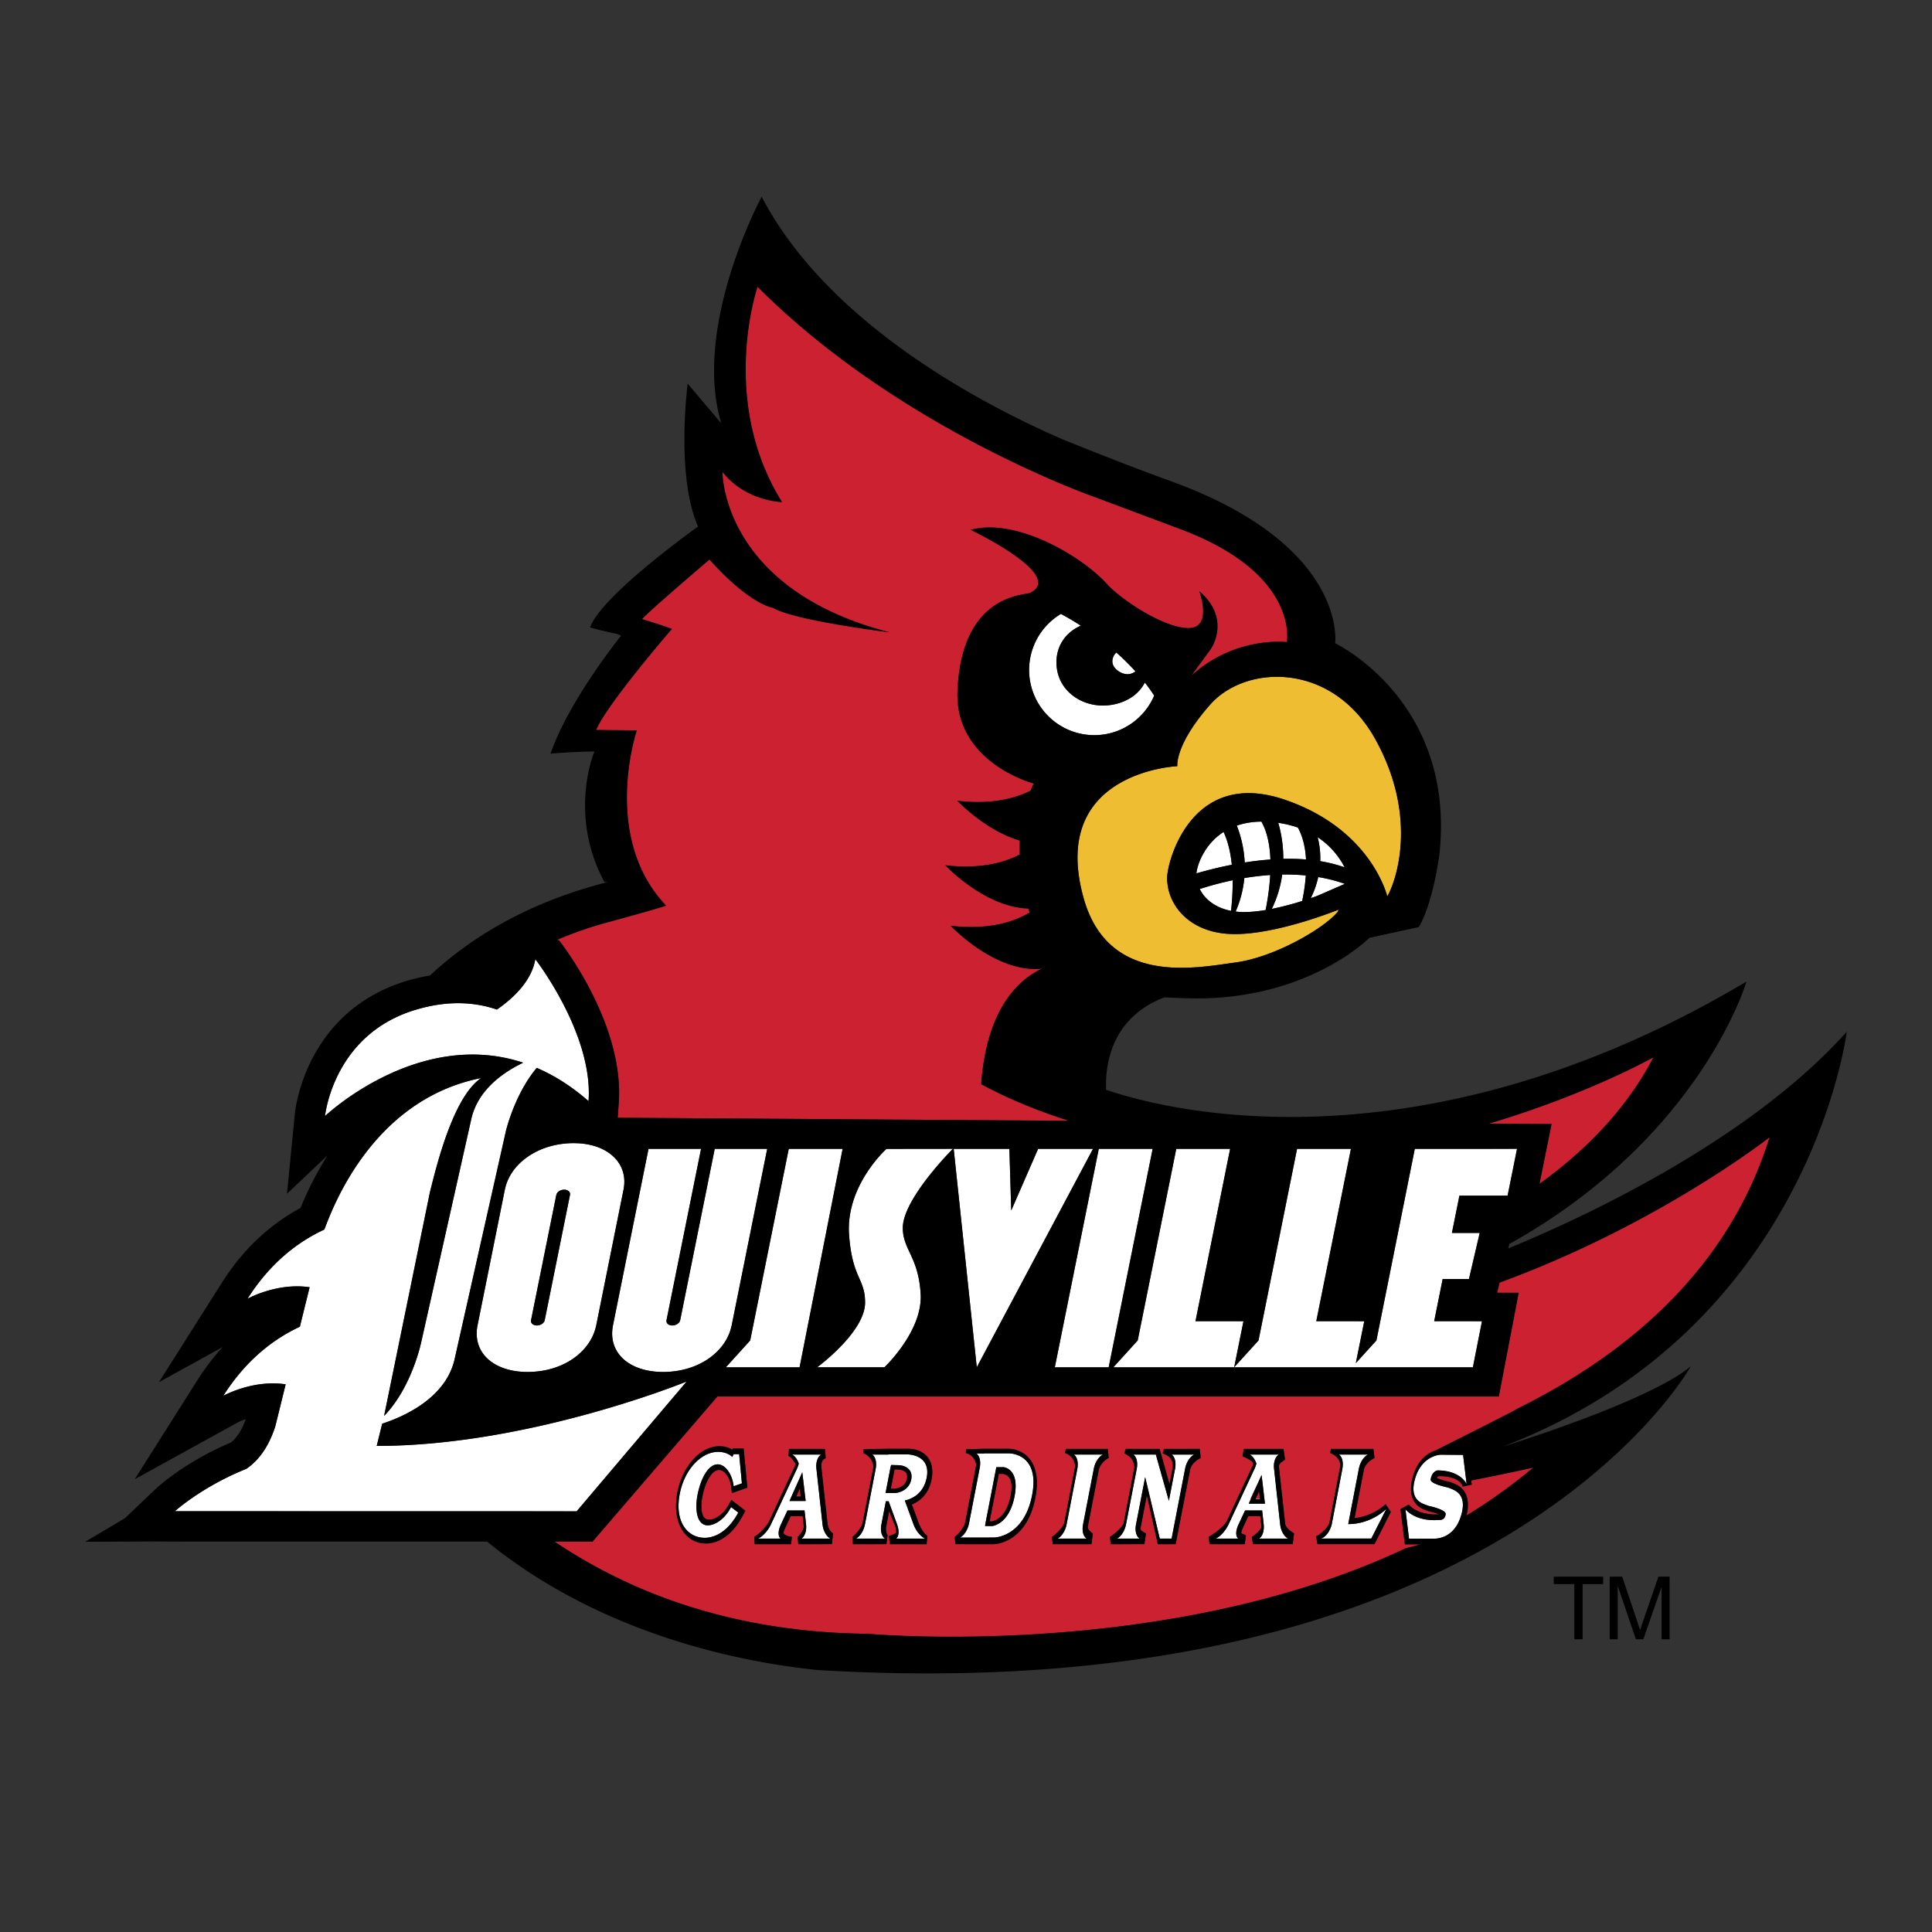 <svg xmlns="http://www.w3.org/2000/svg" width="2500" height="2500" viewBox="0 0 192.756 192.756"><rect x="0" y="0" width="192.756" height="192.756" fill="#333333" stroke="none"/><g fill-rule="evenodd" clip-rule="evenodd"><path fill="#fff" fill-opacity="0" d="M0 0h192.756v192.756H0V0z"/><path d="M110.297 73.248a6.498 6.498 0 0 0 4.857-3.848 17.465 17.465 0 0 0-.932-1.304c-.574 1.119-1.703 1.944-3.264 2.217-2.617.456-5.074-1.087-5.486-3.446-.338-1.946.564-3.648 2.359-4.444a25.275 25.275 0 0 0-1.984-1.17 6.507 6.507 0 0 0-3.078 6.701 6.51 6.51 0 0 0 7.528 5.294z" fill="#fff"/><path d="M112.686 67.25c.229-.04.43-.138.598-.268a24.637 24.637 0 0 0-1.902-1.876c-.297.264-.453.65-.385 1.045.108.634.999 1.22 1.689 1.099zM84.697 122.984c.292 4.594 1.612 4.494 1.612 6.973 0 2.951-4.784 6.459-4.784 6.459h6.71s3.837-3.604 3.618-7.322c-.218-3.719-1.78-4.404-1.78-6.592 0-2.893 4.997-7.885 4.997-7.885l-6.628.008s-3.965 3.539-3.745 8.359zM68.512 137.83l-.087.035c-1.209.484-16.238 6.393-30.84 6.393l.547-2.217c2.005-.648 6.232-2.445 7.196-6.309l3.19-14.186.927-4.121 1.05-4.67c.302-1.131 1.207-4.008 3.055-6.215 1.711.736 3.445 1.809 5.169 3.318.491-6.686-5.31-14.163-5.31-14.163-.37 2.181-2.196 3.896-3.83 5.026-2.267-.773-4.989-.934-8.204.053-8.154 2.5-8.948 10.578-8.948 10.578s9.263-8.803 19.771-5.328c-2.039.979-4.451 2.693-5.149 5.492l-5.059 22.543-.109.432c-.327 1.23-1.367 4.521-3.558 6.773l4.568-22.307c.67-2.689 2.333-9.525 5.114-11.402-10.942 2.166-14.884 13.135-15.647 15.117-2.498 1.152-5.331 3.215-7.665 6.904 0 0 2.919-1.633 6.198-1.15-.32 1.299-.651 2.631-.973 3.941-2.491 1.154-5.312 3.215-7.639 6.891 0 0 2.934-1.639 6.221-1.145l-1.028 4.17c-.475 1.508-1.345 3.223-2.902 4.264-4.438 1.783-7.123 4.225-7.123 4.225l40.088.008 10.962-12.936.015-.014zM109.051 114.621h-5.479l-2.682 6.154-.184-6.154h-5.557l.158 1.488 2.146 20.305 11.598-21.793zM109.625 114.621l-4.387 21.799h5.375L115 114.621h-5.375zM150.412 119.293l.942-4.676-10.184.004h-.016l-3.83 19.117L135.27 136l.843-4.184-4.787-.002 3.457-17.193h-5.375l-3.847 19.117-2.426 2.672.926-4.594-4.788-.002 3.457-17.193h-5.375l-3.847 19.117-2.434 2.682h35.875l.908-4.604-4.767-.002.844-4.203h2.623l1.074-4.601h-2.774l.748-3.717h4.807zM72.415 136.42h7.359l.048-.246 4.246-21.553h-5.375l-3.848 19.117-2.43 2.682z" fill="#fff"/><path d="M52.2 115.752c-.976.812-1.608 1.828-1.832 2.938l-2.723 13.529c-.544 2.703 1.559 4.662 4.999 4.662 1.922 0 3.694-.594 4.991-1.674.982-.816 1.624-1.852 1.854-2.988l2.721-13.531c.532-2.643-1.604-4.637-4.969-4.637-1.933 0-3.722.605-5.041 1.701zm4.669 3.465l-2.522 12.5c-.058.289-.411.525-.787.525-.376 0-.634-.236-.576-.525l2.521-12.5c.059-.289.412-.525.788-.525.374-.001.632.236.576.525zM66.159 136.881c1.922 0 3.693-.594 4.99-1.674.983-.816 1.625-1.852 1.854-2.988l3.542-17.598h-5.237l-3.446 17.096c-.059.289-.412.525-.788.525-.377 0-.634-.236-.577-.525l3.447-17.096h-5.242l-3.543 17.598c-.542 2.703 1.559 4.662 5 4.662zM71.601 146.098c.801 0 1.476 1.062 1.595 2.188l.822-.289-.274-2.914h-.556l-.124.277c-.357-.34-.872-.508-1.426-.508-1.647 0-3.344 1.717-3.821 4.184-.546 2.832.801 4.393 2.483 4.393 1.137 0 2.406-.738 3.356-2.518l-.72-.553c-.726 1.389-1.744 1.826-2.325 1.826-1.093 0-1.299-1.588-1.021-3.025.345-1.78 1.139-3.061 2.011-3.061zM134.512 152.061l1.064-5.537c.125-.641.49-1.188.9-1.4h-2.891c.326.213.463.789.34 1.43l-1.059 5.527c-.166.701-.627 1.311-1.09 1.422h5.037l1.512-2.973c.001-.001-1.456 1.531-3.813 1.531zM107.482 146.553l-1.066 5.523c-.123.639-.486 1.217-.895 1.43h2.893c-.328-.213-.484-.76-.359-1.4l1.078-5.582c.123-.641.492-1.188.9-1.4h-2.893c.327.212.465.788.342 1.429zM90.534 145.105h-1.885l-.003.018h-1.623c.325.213.464.789.34 1.43l-1.067 5.523c-.123.639-.485 1.217-.893 1.43h2.892c-.327-.213-.484-.76-.36-1.4l.449-2.322h.274l.838 2.293c.234.639.196 1.217-.093 1.43h2.891c-.445-.213-.908-.76-1.143-1.4l-.875-2.396c.697-.158 1.869-.672 2.18-2.283.453-2.336-1.922-2.323-1.922-2.323zm.38 2.5c-.196 1.021-1.153 1.334-1.643 1.355h-.919l.05-.258.432-2.238.029-.133.043-.17.175.006.625.016c.027 0 .668.027 1.02.467.199.25.262.571.188.955zM125.281 149.539l-.017.043h.449l-.006-.043h-.426z" fill="#fff"/><path d="M127.725 152.105l-.613-5.582c-.07-.641.131-1.188.475-1.4h-2.891c.277.15.514.486.652.896a2.743 2.743 0 0 1-.189.533l-2.58 5.523c-.299.639-.818 1.217-1.285 1.43h2.248c-.268-.213-.275-.76.023-1.4l.658-1.406h1.701l.152 1.377c.07.639-.115 1.217-.461 1.43h2.893c-.391-.213-.713-.76-.783-1.401zm-1.766-2.085h-1.369l.137-.309.076-.172h-.039l.838-1.791v.006c.094-.209.264-.594.264-.594l.096.787.215 1.83.029.242h-.247v.001zM117.236 146.553c-.002 0-.326 1.68-.617 3.186l-1.299-4.615h-2.25c.328.213.465.789.342 1.43l-1.066 5.523c-.123.639-.486 1.217-.895 1.43h2.248c-.326-.213-.482-.76-.359-1.4l.914-4.732 1.457 6.133h1.182l1.348-6.982c.123-.641.492-1.188.9-1.4h-2.246c.324.21.462.786.341 1.427zM145.973 145.156l-2.211-.02c-.289 0-2.059.23-2.633 2.588-.533 2.186 1.068 2.336 1.377 2.514 0 0 1.783.357 1.727.832-.08.646-.619.57-.619.57-2.414.213-3.393-1.055-3.393-1.055l.357 2.932h2.338c.291.006 2.254.092 2.92-2.535.553-2.182-1.031-2.379-1.336-2.568 0 0-1.84-.35-1.76-.824.135-.803.672-.885.672-.885 2.195 0 2.834 1.199 2.908 1.361.006.012.008.02.008.02l-.002-.02-.353-2.91zM82.067 152.105l-.613-5.582c-.07-.641.132-1.188.476-1.4H79.038c.277.15.514.486.654.896a2.957 2.957 0 0 1-.189.533l-2.581 5.523c-.299.639-.819 1.217-1.285 1.43h2.247c-.267-.213-.274-.76.025-1.4l.656-1.406h1.704l.151 1.377c.07.639-.117 1.217-.46 1.43h2.892c-.393-.213-.715-.76-.785-1.401zm-1.932-2.353h-1.369l.138-.307.815-1.826.324-.727.094.787.216 1.828.029.244h-.247v.001zM100.682 145.002h-2.461l.002.014h-.816c.326.215.465.791.34 1.432l-1.066 5.521c-.123.641-.484 1.217-.894 1.434h2.891c-.002-.004-.004-.006-.006-.006h.537s2.955-.035 3.766-4.23c.812-4.194-2.293-4.165-2.293-4.165zm.539 4.289c-.545 2.811-2.215 2.959-2.215 2.959h-.723c.01-.082.02-.164.035-.248l1.08-5.586a.285.285 0 0 1 .008-.035l.699-.002s1.659.098 1.116 2.912zM126.75 85.752c-.053-1.375-.301-2.725-.9-3.78-.943.01-1.752.158-2.453.4.305.772.711 2.072.787 3.678a30.745 30.745 0 0 1 2.566-.298zM122.82 90.875c.09-.798.176-1.882.16-3.052a32.254 32.254 0 0 0-3.281.874c.494 1.007 1.539 1.872 3.121 2.178zM130.281 87.344a22.01 22.01 0 0 0-2.355-.094 11.301 11.301 0 0 1-1.037 3.431 29.973 29.973 0 0 0 3.029-.787c.152-.725.301-1.608.363-2.55zM126.271 90.794c.184-.924.387-2.171.459-3.494a26.35 26.35 0 0 0-2.584.304 10.798 10.798 0 0 1-.867 3.34c.203.023.41.042.627.047.739.021 1.551-.06 2.365-.197zM134.154 86.536a7.983 7.983 0 0 0-2.691-3.009 8.43 8.43 0 0 1 .26 2.392c.836.137 1.65.339 2.431.617zM134.174 88.185a14.792 14.792 0 0 0-2.652-.68 9.37 9.37 0 0 1-.744 2.105c.418-.143.666-.238.666-.238l2.73-1.187zM130.303 85.749c-.061-1.124-.293-2.237-.812-3.183a10.762 10.762 0 0 0-1.877-.461l-.08-.01c.205.695.508 1.989.5 3.593a21.769 21.769 0 0 1 2.269.061zM122.078 83.005c-2.041 1.31-2.668 3.473-2.709 4.132a39.198 39.198 0 0 1 3.529-.859c-.115-1.152-.363-2.297-.82-3.273z" fill="#fff"/><path d="M137.244 73.797c-4.303-7.814-12.959-7.526-16.51-3.496-3.549 4.029-3.271 6.14-3.271 6.14s-12.807.526-9.373 13.081c2.445 8.945 11.324 7.015 15.186 6.501 3.859-.516 8.748-3.347 10.166-5.019l.127-.257s-6.303 2.574-10.68 2.443c-4.373-.128-6.561-3.087-6.434-5.79.074-1.547 2.438-10.754 11.688-7.627 8.711 2.95 10.266 9.661 10.266 9.661.849-1.442 3.138-7.823-1.165-15.637z" fill="#eebd31"/><path d="M149.617 127.965c-.1.395-.184.746-.246 1.012h2.148l-1.984 10.352H71.574l-12.455 14.479h-3.787c7.283 4.912 17.501 9.07 31.286 9.195 0 0 29.72 2.744 53.61-8.525.564-.148 1.07-.281 1.494-.395h-1.563l-.002-.021-.432-3.498.834-.451.047.055c.01.012.863 1.053 2.967.918a6.748 6.748 0 0 0-.99-.289h-.002l-.238-.09c-.389-.135-1.113-.385-1.428-1.281a2.658 2.658 0 0 1-.141-.887c0-.312.045-.65.133-1.006.346-1.42 1.055-2.154 1.693-2.537.232-.141.451-.232.645-.295 1.727-.867 6.787-3.414 7.949-4.035a.167.167 0 0 0 .066-.057c11.256-5.551 21.219-14.066 25.287-27.141.002-.001-11.067 8.696-26.93 14.497zm-40.58 25.025l-.137 1.072h-3.855l-.123-.715c.299-.158 1.172-.965 1.264-1.434l1.066-5.518v-.002c.059-.299-.143-1.133-.98-1.418l-.02-.006.004-.02.078-.375.004-.018H110.527v.02l.088.879c-.311.164-.881.615-.994 1.223l-1.078 5.588c-.047.236.121.48.494.724zm-11.682-6.595c.02-.102.031-.205.031-.299 0-.182-.264-.951-1.004-1.119l-.018-.004.001-.018.013-.34.001-.02h.02l1.789-.053h2.461c.074 0 .475.01.957.197a2.68 2.68 0 0 1 1.461 1.363c.416.857.496 1.977.234 3.328-.199 1.035-.539 1.924-1.01 2.639a4.642 4.642 0 0 1-1.367 1.381c-.928.596-1.742.613-1.75.613l-3.841-.002-.092-.734c.301-.158.958-.945 1.048-1.414 1.022-5.291 1.063-5.512 1.069-5.523l-.003.005zm19.94 7.667l-1.779.004s-.695-3.139-1.096-4.865l-.592 3.066a1.29 1.29 0 0 0-.029.268c0 .166.266.312.424.396l.113.066-.152 1.064-3.363.004-.084-.738c.309-.16 1.291-.955 1.379-1.414.012-.053 1.047-5.42 1.064-5.516-.07-.895-.637-1.197-.91-1.344a2.754 2.754 0 0 1-.105-.059l.146-.441 3.385.004.986 3.506c.188-.963.322-1.666.322-1.666.094-.902-.545-1.193-.852-1.334-.061-.027-.152-.078-.152-.078l.127-.428 3.574-.004.094.908c-.271.143-.922.492-1.064 1.217l-1.436 7.384zm-25.685-2.228c.207.566.567 1.211.905 1.375l.014.006-.002.016-.082.82-.002.02h-.02l-3.639-.004-.096-.824s.075-.027.253-.076c.16-.043.417-.201.456-.227.063-.17-.08-.688-.08-.688s-.304-.686-.603-1.498l-.292 1.514a1.373 1.373 0 0 0-.028.268c0 .246.054.535.158.602l-.111.926-3.342.004-.065-.738c.295-.154.941-.941 1.031-1.414l1.067-5.518v-.002c.051-.268-.169-1.078-.999-1.418l-.015-.006.001-.016.027-.357.001-.021h.02l2.61-.033h1.883c.155-.004 1.539.016 2.116 1.201.109.223.239.6.239 1.129 0 .223-.024.465-.071.713-.299 1.545-1.231 2.217-1.969 2.514l.635 1.732zm-11.431.334l-.099-.902h-1.19s-.542 1.158-.552 1.17c0 0-.207.467-.157.531l.001.002.001.002c.059.117.239.275.777.352.032.004.04.006.043.016v-.002l.003.006c0-.004-.001-.004-.003-.004.011.021-.082.725-.082.725h-3.629l-.038-.75.013-.004c.393-.178 1.224-1.016 1.477-1.561l2.581-5.521c.017-.033.027-.066.038-.102.005-.018.012-.035.019-.055-.104-.189-.46-.723-.721-.812l.057-.68.001-.02h3.606l.055.912-.185.123c-.195.121-.284.473-.242.836l.612 5.584c.046.424.264.811.543.963l.013.008-.125 1.078-3.347.002-.08-.715c.155-.098.619-.715.619-1.012 0-.059-.002-.115-.009-.17zm-10.028-.928c.124.254.317.379.589.379.442 0 1.367-.342 2.033-1.615l.177-.34.013-.023.021.018 1.369 1.057.015.01-.008.018-.282.523c-.926 1.734-2.255 2.729-3.647 2.729-1.107 0-2.036-.609-2.549-1.67-.312-.645-.617-1.766-.294-3.447.506-2.615 2.303-4.588 4.181-4.588.482 0 .928.119 1.297.346l.048-.104.005-.014H74.199l.001.02.365 3.875.001.016-.016.006-1.505.529-.025.01-.003-.027-.061-.57c-.086-.828-.599-1.715-1.225-1.715-.669 0-1.348 1.092-1.649 2.654-.153.781-.125 1.519.069 1.923zm54.853 2.822l-.109-.713c.162-.102.951-.713.951-1.012a1.75 1.75 0 0 0-.01-.17l-.1-.902h-1.191l-.545 1.167c-.141.299-.154.479-.156.539.029.02.201.098.307.143.115.053.146.066.158.076l-.117.877-3.514-.004-.094-.734c.4-.184 1.57-1.043 1.82-1.582 0 0 2.529-5.416 2.582-5.52h-.002c.016-.035.049-.143.057-.16-.008-.299-.664-.59-.945-.713a4.82 4.82 0 0 1-.129-.059l.121-.74 3.971.004.154 1.062-.062.053c-.193.119-.551.336-.551.598 0 .049.004.1.008.158l.613 5.582c.057.494.805.918.889.965l-.135 1.086h-3.971v-.001zm7.635-2.14l1.066-5.572a.715.715 0 0 0 .021-.25c-.123-.721-.688-.982-.93-1.096-.045-.021-.078-.035-.096-.049l.094-.4h4.232l.109.908c-.236.125-.93.508-1.072 1.217l-.916 4.775c1.898-.191 3.082-1.379 3.092-1.389l.523.775-1.635 3.221h-5.686l-.139-.801c.341-.079 1.225-.874 1.337-1.339zM48.863 97.449c.005-.006.011-.01.015-.016a.09.09 0 0 1-.02.014c.002 0 .003 0 .005.002zM153.598 118.107c4.676-3.371 8.711-7.518 11.359-12.617 0 0-6.467 3.652-16.4 6.613l6.242.041-1.201 5.963zM55.582 93.766l.214.083c.668.86 6.497 8.608 5.935 16.239l-.104 1.426 45.013.305c-2.994-.949-5.955-2.143-8.75-3.648.299-4.186 1.623-9.41 6.092-11.549a3.179 3.179 0 0 1-.637.064c-4.465 0-8.5-4.322-8.5-4.322 3.83.442 6.339-.397 7.88-1.322-.043-.132-.092-.265-.133-.396-4.379-.135-8.284-4.318-8.284-4.318 3.452.399 5.833-.242 7.397-1.053-.008-.49.006-.959.035-1.41-3.475-1.026-6.226-3.971-6.226-3.971 3.384.389 5.736-.219 7.302-1.004.184-.462.318-.715.318-.715s-7.897-2.063-7.607-9.227c.395-9.725 6.705-9.535 7.242-9.796 3.604-1.745-5.928-6.288-5.928-6.288 4.586-1.249 11.147 2.679 13.606 5.41 1.414 1.568 5.688 4.395 8.133 4.389 2.443-.007 1.07-3.675 1.07-3.675 2.938 2.492 1.543 5.244 1.082 5.863-.863 1.171-1.869 2.558-1.869 2.558 4.375-3.991 9.521-3.347 9.521-3.347s1.318-6.797-10.605-11.267l-8.518-3.19S89.758 42.832 75.58 28.613c0 0-3.895 11.325 2.444 21.479 0 0-3.644-.08-5.946-3.008 0 0-.126 11.676 16.682 16.003 0 0-9.624-1.188-11.625-2.446 0 0-2.231-.227-6.353-4.815 0 0-6.082 5.178-6.727 5.944 0 0 1.967.583 2.979.979 0 0-6.569 7.596-7.548 10.078l4.048.039s-3.592 10.662 2.927 17.489c0 0-.592.231-5.516 1.577a39.035 39.035 0 0 0-5.363 1.834z" fill="#cc2131"/><path d="M146.836 148.129l-.604.129-.045.01-.254.053-.055-.133-.004-.006c-.033-.092-.383-.9-2.307-.91a.434.434 0 0 0-.223.174c.291.148.83.314 1.332.412h.004s.062.023.064.025l.182.076c.287.109.758.291 1.102.752.012.012.02.031.029.045.104.146.195.316.264.521.088.262.133.555.133.863 0 .326-.047.676-.141 1.045 0 .006-.002.01-.004.016a54.532 54.532 0 0 0 6.662-4.779s-2.402.545-6.188 1.287l.053.42zM125.281 149.539h.426l-.088-.752-.338.752zM100.828 149.236c.064-.326.096-.621.096-.873 0-.305-.047-.561-.137-.762a.96.96 0 0 0-.713-.553c-.02-.002-.023-.014-.023-.021l.021.021h-.422l-.059.314-.855 4.428h.219c.057-.007 1.418-.19 1.873-2.554zM89.693 146.621l-.441-.012c-.051.26-.27 1.396-.369 1.916h.378c.043-.002 1.044-.068 1.224-1.002.049-.258.017-.453-.099-.6-.224-.28-.69-.302-.693-.302zM79.441 149.314h.448l-.094-.794-.354.794zM125.602 147.754v-.006l-.838 1.791h.039l.74-1.652s.023-.055.059-.133z" fill="#cc2131"/><path d="M184.252 102.936c-9.965 11.133-27.027 18.857-33.777 21.619.039-.148.076-.297.113-.441 19.168-10.701 23.654-26.182 23.654-26.182-29.006 17.271-53.283 14.352-63.889 10.801-.104-2.777.664-7.24 5.812-9.227.436.025 1.162.055 2.318.09 11.861.35 18.137-6.026 18.137-6.026l4.924-1.074s1.266-1.764 2.059-7.186c1.697-15.388-10.396-21.132-10.396-21.132s1.318-9.743-16.383-16.17c-3.918-1.422-7.473-2.829-10.715-4.136-7.898-3.419-23.445-11.478-30.12-24.246 0 0-6.947 12.867-4.03 22.606 0 0-1.355-1.602-3.349-3.954 0 0-1.212 9.207 1.038 14.254 0 0-9.654 6.858-10.772 10.072 2.55.69 2.478.51 3.092.821 0 0-5.215 6.441-7.04 11.771 0 0 2.026-.193 4.387-.222-.514 1.212-2.289 6.939.987 13.025h.343c-7.959 2.02-13.667 5.521-17.751 9.331-.793.129-1.593.311-2.402.559-9.959 3.053-11.028 12.76-11.068 13.172l-.791 8.041 4.041-3.82a33.693 33.693 0 0 0-2.691 5.236c-3.141 1.697-5.779 4.193-7.839 7.447l-6.289 9.938s6.293-3.469 6.358-3.506c-.9.986-1.732 2.064-2.483 3.252l-6.292 9.936 10.304-5.678c-.002.004.3-.15.779-.328-.234.691-.706 1.742-1.509 2.355-4.661 1.963-7.376 4.52-7.492 4.629 0 0-2.777 2.646-3.046 2.904-1.569.93-3.968 2.355-3.968 2.355l6.413-.031 4.142.014h29.537c12.282 10 27.224 12.217 32.94 12.811 68.136 4.115 87.154-30.305 87.154-30.305-4.195 3.545-18.789 8.029-18.789 8.029 30.695-11.729 34.349-41.404 34.349-41.404zm-156.78 39.349l1.028-4.17c-3.287-.494-6.221 1.145-6.221 1.145 2.328-3.676 5.148-5.736 7.639-6.891.322-1.311.653-2.643.973-3.941-3.279-.482-6.198 1.15-6.198 1.15 2.334-3.689 5.167-5.752 7.665-6.904.763-1.982 4.705-12.951 15.647-15.117-2.781 1.877-4.443 8.713-5.114 11.402l-4.568 22.307c2.191-2.252 3.231-5.543 3.558-6.773l.109-.432 5.059-22.543c.698-2.799 3.11-4.514 5.149-5.492-10.508-3.475-19.771 5.328-19.771 5.328s.794-8.078 8.948-10.578c3.215-.986 5.937-.826 8.204-.053 1.634-1.131 3.46-2.846 3.83-5.026 0 0 5.8 7.478 5.31 14.163-1.724-1.51-3.458-2.582-5.169-3.318-1.848 2.207-2.753 5.084-3.055 6.215l-1.05 4.67-.927 4.121-3.19 14.186c-.964 3.863-5.191 5.66-7.196 6.309l-.547 2.217c14.603 0 29.631-5.908 30.84-6.393l.087-.035-.015.016-10.962 12.936-40.088-.008s2.686-2.441 7.123-4.225c1.557-1.043 2.427-2.758 2.902-4.266zm120.159-19.275l-1.074 4.602h-2.623l-.844 4.203 4.768.002-.908 4.604H111.074l2.434-2.682 3.848-19.117h5.375l-3.457 17.193 4.787.002-.926 4.594 2.426-2.672 3.848-19.117h5.375l-3.457 17.193 4.787.002-.844 4.183 2.055-2.262 3.83-19.117h.016l10.184-.004-.941 4.676h-4.807l-.748 3.717h2.772zm-37.018 13.41h-5.375l4.387-21.799H115l-4.387 21.799zm-1.562-21.799l-11.598 21.793-2.146-20.305-.158-1.488h5.558s.105 3.562.184 6.154a9821.11 9821.11 0 0 1 2.682-6.154h5.478zm-17.197 14.473c.219 3.719-3.618 7.322-3.618 7.322h-6.71s4.784-3.508 4.784-6.459c0-2.479-1.321-2.379-1.612-6.973-.22-4.82 3.745-8.359 3.745-8.359l6.628-.008s-4.997 4.992-4.997 7.885c-.001 2.187 1.561 2.873 1.78 6.592zm-12.032 7.08l-.048.246h-7.359l2.431-2.682 3.848-19.117h5.375l-4.247 21.553zM52.2 115.752c1.319-1.096 3.108-1.701 5.041-1.701 3.365 0 5.501 1.994 4.969 4.637l-2.721 13.531c-.23 1.137-.871 2.172-1.854 2.988-1.297 1.08-3.069 1.674-4.991 1.674-3.439 0-5.543-1.959-4.999-4.662l2.723-13.529c.224-1.11.857-2.126 1.832-2.938zm8.959 16.467l3.543-17.598h5.242l-3.447 17.096c-.057.289.199.525.577.525.376 0 .729-.236.788-.525l3.446-17.096h5.237l-3.542 17.598c-.229 1.137-.871 2.172-1.854 2.988-1.296 1.08-3.068 1.674-4.99 1.674-3.441 0-5.542-1.959-5-4.662zm103.798-26.729c-2.648 5.1-6.684 9.246-11.359 12.617l1.201-5.963-6.242-.041c9.933-2.96 16.4-6.613 16.4-6.613zM129.49 82.566c.52.945.752 2.059.812 3.183a21.78 21.78 0 0 0-2.27-.061 12.69 12.69 0 0 0-.5-3.593l.08.01a10.73 10.73 0 0 1 1.878.461zm-3.64-.594c.6 1.055.848 2.404.9 3.78-.883.063-1.742.169-2.566.299a11.636 11.636 0 0 0-.787-3.678c.701-.243 1.509-.391 2.453-.401zm-3.772 1.033c.457.977.705 2.122.82 3.273a39.542 39.542 0 0 0-3.529.859c.041-.659.668-2.822 2.709-4.132zm.902 4.818c.016 1.17-.07 2.254-.16 3.052-1.582-.307-2.627-1.172-3.121-2.179a33.113 33.113 0 0 1 3.281-.873zm1.166-.218a26.35 26.35 0 0 1 2.584-.304 25.258 25.258 0 0 1-.459 3.494c-.814.136-1.627.217-2.365.198a7.323 7.323 0 0 1-.627-.047c.51-1.165.77-2.295.867-3.341zm3.78-.355c.861-.011 1.646.025 2.355.094a18.414 18.414 0 0 1-.363 2.55c-.828.259-1.908.564-3.029.787a11.33 11.33 0 0 0 1.037-3.431zm3.595.255c1.154.191 2.041.456 2.652.68l-2.73 1.188s-.248.096-.666.238a9.345 9.345 0 0 0 .744-2.106zm-.058-3.978a7.969 7.969 0 0 1 2.691 3.009 14 14 0 0 0-2.432-.617 8.397 8.397 0 0 0-.259-2.392zm5.781-9.73c4.303 7.813 2.014 14.194 1.164 15.638 0 0-1.555-6.711-10.266-9.661-9.25-3.127-11.613 6.08-11.688 7.627-.127 2.703 2.061 5.662 6.434 5.79 4.377.131 10.68-2.443 10.68-2.443l-.127.257c-1.418 1.672-6.307 4.503-10.166 5.019-3.861.514-12.74 2.443-15.186-6.501-3.434-12.555 9.373-13.081 9.373-13.081s-.277-2.11 3.271-6.14c3.552-4.031 12.208-4.319 16.511 3.495zm-25.863-8.691a24.46 24.46 0 0 1 1.902 1.876c-.168.13-.369.228-.598.268-.689.121-1.58-.465-1.689-1.098a1.14 1.14 0 0 1 .385-1.046zm-5.533-3.854c.309.16 1.035.556 1.984 1.17-1.795.796-2.697 2.499-2.359 4.444.412 2.359 2.869 3.902 5.486 3.446 1.561-.272 2.689-1.098 3.264-2.217.326.417.641.852.932 1.304a6.5 6.5 0 0 1-12.384-1.446 6.507 6.507 0 0 1 3.077-6.701zm-44.902 30.68c4.924-1.346 5.516-1.577 5.516-1.577-6.519-6.828-2.927-17.489-2.927-17.489l-4.048-.039c.979-2.482 7.548-10.078 7.548-10.078-1.012-.396-2.979-.979-2.979-.979.645-.767 6.727-5.944 6.727-5.944 4.122 4.588 6.353 4.815 6.353 4.815 2 1.257 11.625 2.446 11.625 2.446-16.809-4.327-16.683-16.004-16.683-16.004 2.302 2.929 5.946 3.008 5.946 3.008-6.338-10.153-2.444-21.479-2.444-21.479 14.178 14.219 33.684 20.991 33.684 20.991l8.518 3.19c11.924 4.47 10.605 11.267 10.605 11.267s-5.146-.644-9.521 3.347c0 0 1.006-1.386 1.869-2.558.461-.619 1.855-3.371-1.082-5.863 0 0 1.373 3.668-1.07 3.675-2.445.006-6.719-2.82-8.133-4.389-2.459-2.731-9.02-6.659-13.606-5.41 0 0 9.532 4.543 5.928 6.288-.537.261-6.847.071-7.242 9.796-.29 7.163 7.607 9.227 7.607 9.227s-.135.253-.318.715c-1.566.785-3.918 1.394-7.302 1.004 0 0 2.751 2.945 6.226 3.971-.029.451-.043.92-.035 1.41-1.564.811-3.945 1.452-7.397 1.053 0 0 3.905 4.183 8.284 4.318.041.131.09.264.133.396-1.541.925-4.051 1.765-7.88 1.322 0 0 4.035 4.322 8.5 4.322.234 0 .443-.025.637-.064-4.469 2.139-5.793 7.363-6.092 11.549 2.795 1.506 5.756 2.699 8.75 3.648l-45.013-.305.104-1.426c.562-7.631-5.267-15.379-5.935-16.239l-.214-.083a39.057 39.057 0 0 1 5.361-1.832zm-12.068 5.502c-.004.006-.01.01-.015.016l-.004-.002.019-.014zm93.628 52.804c-.309-.178-1.91-.328-1.377-2.514.574-2.357 2.344-2.588 2.633-2.588l2.211.02.354 2.91.002.02s-.002-.008-.008-.02c-.074-.162-.713-1.361-2.908-1.361 0 0-.537.082-.672.885-.08.475 1.76.824 1.76.824.305.189 1.889.387 1.336 2.568-.666 2.627-2.629 2.541-2.92 2.535h-2.338l-.357-2.932s.979 1.268 3.393 1.055c0 0 .539.076.619-.57.055-.474-1.728-.832-1.728-.832zm10.467-3.816a54.501 54.501 0 0 1-6.662 4.779c.002-.006.004-.01.004-.016a4.25 4.25 0 0 0 .141-1.045c0-.309-.045-.602-.133-.863a1.941 1.941 0 0 0-.264-.521c-.01-.014-.018-.033-.029-.045-.344-.461-.814-.643-1.102-.752l-.182-.076a1.385 1.385 0 0 0-.064-.025h-.004c-.502-.098-1.041-.264-1.332-.412a.43.43 0 0 1 .223-.174c1.924.01 2.273.818 2.307.91l.004.006.055.133.254-.053.045-.01.604-.129-.051-.42c3.783-.742 6.186-1.287 6.186-1.287zm-1.711-5.815a.184.184 0 0 1-.066.057c-1.162.621-6.223 3.168-7.949 4.035a3.032 3.032 0 0 0-.645.295c-.639.383-1.348 1.117-1.693 2.537a4.208 4.208 0 0 0-.133 1.006c0 .322.047.621.141.887.314.896 1.039 1.146 1.428 1.281l.238.09h.002c.346.072.699.178.99.289-2.104.135-2.957-.906-2.967-.918l-.047-.055-.834.451.432 3.498.002.021h1.563l-1.494.395c-23.891 11.27-53.61 8.525-53.61 8.525-13.784-.125-24.002-4.283-31.286-9.195h3.787l12.455-14.479h77.961l1.984-10.352h-2.148c.062-.266.146-.617.246-1.012 15.863-5.801 26.932-14.498 26.932-14.498-4.071 13.076-14.033 21.592-25.289 27.142z"/><path d="M53.559 132.242c.376 0 .729-.236.787-.525l2.522-12.5c.057-.289-.201-.525-.577-.525-.376 0-.729.236-.788.525l-2.521 12.5c-.057.289.201.525.577.525zM74.199 144.537l-.001-.02H73.118l-.005.014-.048.104a2.462 2.462 0 0 0-1.297-.346c-1.877 0-3.675 1.973-4.181 4.588-.323 1.682-.018 2.803.294 3.447.514 1.061 1.442 1.67 2.549 1.67 1.392 0 2.721-.994 3.647-2.729l.282-.523.008-.018-.015-.01-1.369-1.057-.021-.018-.013.023-.177.34c-.666 1.273-1.591 1.615-2.033 1.615-.272 0-.465-.125-.589-.379-.195-.404-.222-1.143-.071-1.926.301-1.562.98-2.654 1.649-2.654.625 0 1.138.887 1.225 1.715l.061.57.003.027.025-.01 1.505-.529.016-.006-.001-.016-.363-3.872zm-1.003 3.748c-.119-1.125-.794-2.188-1.595-2.188-.872 0-1.666 1.281-2.009 3.061-.278 1.438-.073 3.025 1.021 3.025.581 0 1.599-.438 2.325-1.826l.72.553c-.95 1.779-2.22 2.518-3.356 2.518-1.683 0-3.029-1.561-2.483-4.393.477-2.467 2.174-4.184 3.821-4.184.554 0 1.069.168 1.426.508l.124-.277h.556l.274 2.914-.824.289zM135.148 151.455l.916-4.775c.143-.709.836-1.092 1.072-1.217l-.109-.908h-4.232l-.094.4c.018.014.051.027.096.049.242.113.807.375.93 1.096a.74.74 0 0 1-.021.25l-1.066 5.572c-.111.465-.996 1.26-1.334 1.34l.139.801h5.686l1.635-3.221-.523-.775c-.013.009-1.196 1.197-3.095 1.388zm3.178-.926l-1.512 2.973h-5.037c.463-.111.924-.721 1.09-1.422l1.059-5.527c.123-.641-.014-1.217-.34-1.43h2.891c-.41.213-.775.76-.9 1.4l-1.064 5.537c2.356.001 3.813-1.531 3.813-1.531zM110.527 144.559H106.338l-.004.018-.078.375-.004.02.02.006c.838.285 1.039 1.119.98 1.418v.002c-.014.068-1.057 5.463-1.066 5.518-.092.469-.965 1.275-1.264 1.434l.123.715h3.855l.137-1.072c-.373-.244-.541-.488-.494-.723l1.078-5.588c.113-.607.684-1.059.994-1.223l-.088-.879v-.021zm-1.394 1.964l-1.078 5.582c-.125.641.031 1.188.359 1.4h-2.893c.408-.213.771-.791.895-1.43l1.066-5.523c.123-.641-.016-1.217-.342-1.43h2.893c-.408.214-.777.761-.9 1.401zM90.662 144.543h-1.883l-2.61.033h-.02l-.001.021-.027.357-.001.016.015.006c.83.34 1.05 1.15.999 1.418v.002l-1.067 5.518c-.09.473-.736 1.26-1.031 1.414l.065.738 3.342-.004.111-.926c-.104-.066-.158-.355-.158-.602 0-.082.009-.174.028-.268l.292-1.514c.298.812.603 1.498.603 1.498s.144.518.08.688c-.039.025-.296.184-.456.227-.178.049-.253.076-.253.076l.096.824 3.639.004h.02l.002-.02.082-.82.002-.016-.014-.006c-.338-.164-.699-.809-.905-1.375l-.634-1.734c.738-.297 1.67-.969 1.969-2.514.047-.248.071-.49.071-.713 0-.529-.13-.906-.239-1.129-.578-1.183-1.962-1.203-2.117-1.199zm1.795 2.883c-.311 1.611-1.483 2.125-2.18 2.283l.875 2.396c.234.641.697 1.188 1.143 1.4h-2.891c.289-.213.327-.791.093-1.43l-.838-2.293h-.274l-.449 2.322c-.124.641.033 1.188.36 1.4h-2.892c.408-.213.77-.791.893-1.43l1.067-5.523c.124-.641-.015-1.217-.34-1.43h1.623l.003-.018h1.885c-.001.002 2.374-.011 1.922 2.323zM128.221 152.012l-.613-5.582c-.004-.059-.008-.109-.008-.158 0-.262.357-.479.551-.598l.062-.053-.154-1.062-3.971-.004-.121.74.129.059c.281.123.938.414.945.713-.008.018-.041.125-.057.16h.002c-.053.104-2.582 5.52-2.582 5.52-.25.539-1.42 1.398-1.82 1.582l.094.734 3.514.004.117-.877c-.012-.01-.043-.023-.158-.076a4.119 4.119 0 0 1-.307-.143c.002-.061.016-.24.156-.539l.545-1.166h1.191l.1.902c.006.061.01.117.01.17 0 .299-.789.91-.951 1.012l.109.713h3.971l.135-1.086c-.085-.047-.833-.471-.889-.965zm-2.606 1.494c.346-.213.531-.791.461-1.43l-.152-1.377h-1.701l-.658 1.406c-.299.641-.291 1.188-.023 1.4h-2.248c.467-.213.986-.791 1.285-1.43l2.58-5.523a2.7 2.7 0 0 0 .189-.533c-.139-.41-.375-.746-.652-.896h2.891c-.344.213-.545.76-.475 1.4l.613 5.582c.07.641.393 1.188.783 1.4h-2.893v.001zM116.127 144.559l-.127.427s.092.051.152.078c.307.141.945.432.852 1.334l-.322 1.666-.986-3.506-3.385-.004-.146.441.105.059c.273.146.84.449.91 1.344l-1.064 5.516c-.088.459-1.07 1.254-1.379 1.414l.084.738 3.363-.004.152-1.064-.113-.066c-.158-.084-.424-.23-.424-.396 0-.084.01-.174.029-.268l.592-3.066c.4 1.727 1.096 4.865 1.096 4.865l1.779-.004 1.436-7.383c.143-.725.793-1.074 1.064-1.217l-.094-.908-3.574.004zm2.113 1.964l-1.348 6.982h-1.182l-1.457-6.133-.914 4.732c-.123.641.033 1.188.359 1.4h-2.248c.408-.213.771-.791.895-1.43l1.066-5.523c.123-.641-.014-1.217-.342-1.43h2.25l1.299 4.615c.291-1.506.615-3.186.617-3.186.121-.641-.018-1.217-.342-1.43h2.246c-.407.216-.776.763-.899 1.403zM79.003 153.336v.002l.003.004-.003-.006z"/><path d="M82.565 152.014l-.612-5.584c-.042-.363.047-.715.242-.836l.185-.123-.055-.912H78.72l-.001.02-.057.68c.26.09.617.623.721.812l-.019.055c-.011.035-.021.068-.038.102l-2.581 5.521c-.253.545-1.084 1.383-1.477 1.561l-.013.004.038.75h3.629s.092-.703.082-.725c-.004-.01-.012-.012-.043-.016-.538-.076-.718-.234-.777-.352l-.001-.002-.001-.002c-.05-.064.157-.531.157-.531.009-.012.552-1.17.552-1.17h1.19l.099.902c.007.055.009.111.009.17 0 .297-.464.914-.619 1.012l.08.715 3.347-.002.125-1.078-.013-.008c-.279-.153-.497-.539-.544-.963zm-2.606 1.492c.343-.213.53-.791.46-1.43l-.151-1.377h-1.704l-.656 1.406c-.299.641-.292 1.188-.025 1.4h-2.247c.466-.213.986-.791 1.285-1.43l2.581-5.523c.086-.186.148-.367.189-.533-.141-.41-.377-.746-.654-.896H81.929c-.344.213-.546.76-.476 1.4l.613 5.582c.07.641.392 1.188.784 1.4h-2.891v.001zM101.605 144.74a2.795 2.795 0 0 0-.957-.197h-2.461l-1.789.053h-.02l-.001.02-.013.34-.001.018.018.004c.74.168 1.004.938 1.004 1.119 0 .094-.012.197-.031.299l.002-.004c-.006.012-.047.232-1.069 5.523-.09.469-.747 1.256-1.048 1.414l.092.734 3.841.002c.008 0 .822-.018 1.75-.613a4.642 4.642 0 0 0 1.367-1.381c.471-.715.811-1.604 1.01-2.639.262-1.352.182-2.471-.234-3.328a2.667 2.667 0 0 0-1.46-1.364zm1.37 4.426c-.811 4.195-3.766 4.23-3.766 4.23h-.537c.002 0 .004.002.006.006h-2.891c.409-.217.771-.793.894-1.434l1.066-5.521c.125-.641-.014-1.217-.34-1.432h.816l-.002-.014h2.461c0 .001 3.105-.028 2.293 4.165z"/><path d="M100.105 146.379l-.699.002a.285.285 0 0 0-.008.035l-1.08 5.586c-.016.084-.025.166-.035.248h.723s1.67-.148 2.215-2.959c.543-2.814-1.116-2.912-1.116-2.912zm.723 2.857c-.455 2.363-1.816 2.547-1.873 2.555h-.219l.855-4.428.059-.314h.422l-.021-.021c0 .008.004.02.023.021a.957.957 0 0 1 .713.553c.09.201.137.457.137.762 0 .251-.031.546-.096.872zM89.706 146.184l-.625-.016-.175-.006-.043.17a2.797 2.797 0 0 0-.029.133l-.432 2.238-.05.258h.919c.489-.021 1.446-.334 1.643-1.355.074-.385.012-.705-.188-.955-.351-.44-.993-.467-1.02-.467zm.778 1.339c-.18.934-1.181 1-1.224 1.002h-.378l.369-1.916.441.012c.003 0 .469.021.692.303.117.146.15.342.1.599zM80.137 147.68l-.094-.787-.324.727-.815 1.826-.138.307h1.615l-.029-.244-.215-1.829zm-.696 1.634l.354-.795.094.795h-.448zM125.961 147.947l-.096-.787s-.17.385-.264.594l-.059.133-.74 1.652-.076.172-.137.309h1.615l-.029-.242-.214-1.831zm-.697 1.635l.018-.043.338-.752.088.752.006.043h-.45zM157.07 163.549v-5.506h-2.052v-.74h4.931v.74h-2.053v5.506h-.826zM160.6 163.549v-6.246h1.248l1.482 4.422c.139.412.238.719.301.924a39.5 39.5 0 0 1 .332-1l1.5-4.346h1.113v6.246h-.801v-5.227l-1.818 5.227h-.744l-1.812-5.322v5.322h-.801z"/></g></svg>
